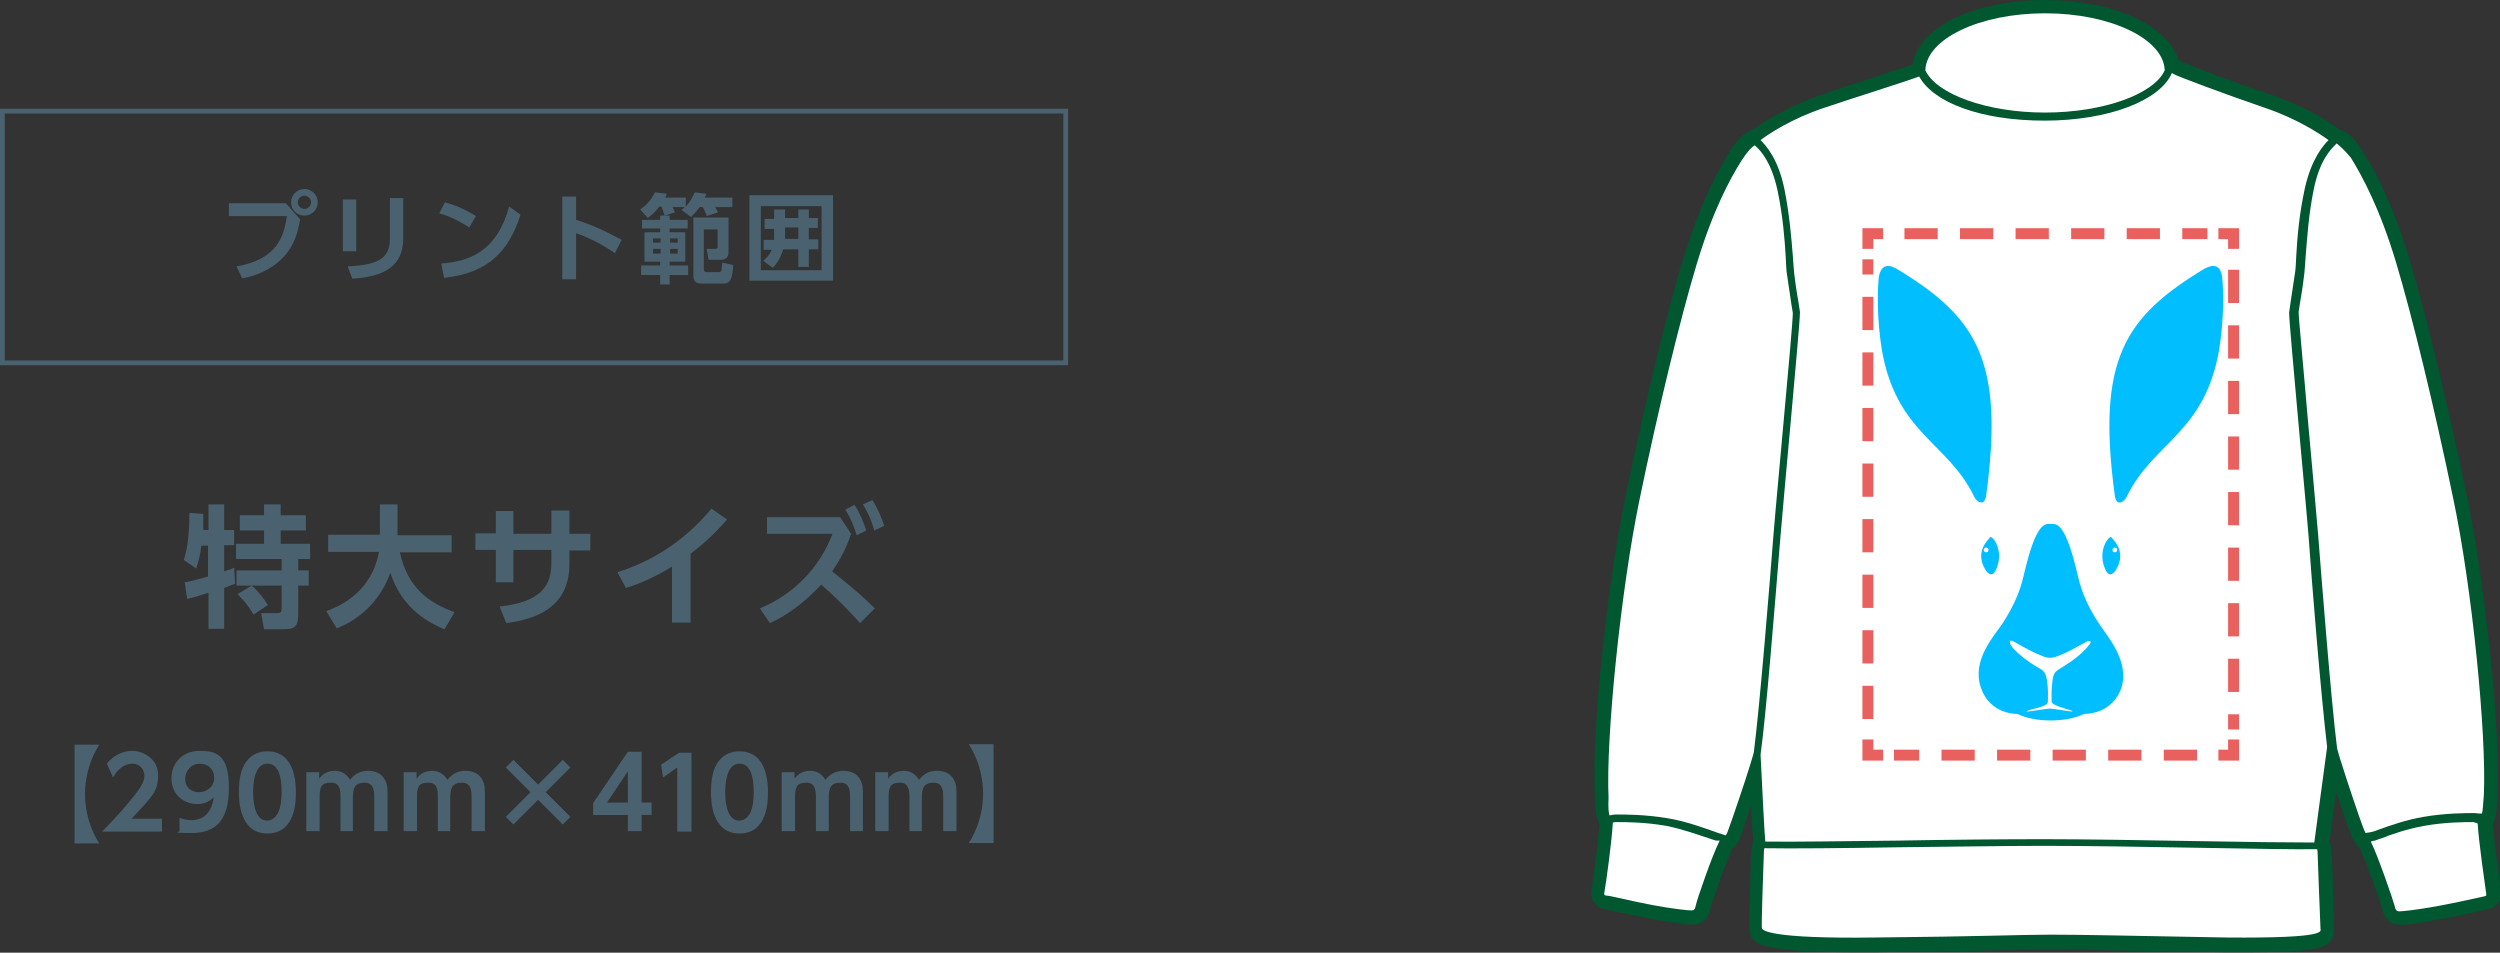 <?xml version="1.0" encoding="UTF-8"?>
<svg id="_レイヤー_1" data-name="レイヤー 1" xmlns="http://www.w3.org/2000/svg" version="1.1" viewBox="0 0 526.4 200.6">
  <rect x="0" y="0" width="526.4" height="200.6" fill="#333333" stroke="none"/>
  <defs>
    <style>
      .cls-1 {
        stroke: #4a626f;
      }

      .cls-1, .cls-2, .cls-3, .cls-4, .cls-5 {
        stroke-miterlimit: 10;
      }

      .cls-1, .cls-3, .cls-4, .cls-5 {
        fill: none;
      }

      .cls-2 {
        stroke: #fff;
        stroke-width: .9px;
      }

      .cls-2, .cls-6 {
        fill: #00beff;
      }

      .cls-3 {
        stroke-dasharray: 0 0 7 4.7;
      }

      .cls-3, .cls-4, .cls-5 {
        stroke: #e9615f;
        stroke-width: 2.3px;
      }

      .cls-7 {
        fill: #4a626f;
      }

      .cls-7, .cls-6, .cls-8, .cls-9 {
        stroke-width: 0px;
      }

      .cls-5 {
        stroke-dasharray: 0 0 7 4.7;
      }

      .cls-8 {
        fill: #005730;
      }

      .cls-9 {
        fill: #fff;
      }
    </style>
  </defs>
  <g>
    <g>
      <path class="cls-7" d="M60.2,42.8l3,3.4c-.5,2.8-1.2,5.3-3.3,7.7-1.7,1.9-4.7,4-8.9,4.7l-1.2-2.5c8.5-1.5,10-6.2,10.6-10.6h-12.2v-2.7h12ZM66.9,42.6c0,1.5-1.2,2.8-2.8,2.8s-2.8-1.2-2.8-2.8,1.3-2.8,2.8-2.8,2.8,1.2,2.8,2.8ZM62.7,42.6c0,.8.7,1.4,1.4,1.4s1.4-.6,1.4-1.4-.7-1.4-1.4-1.4c-.7,0-1.4.6-1.4,1.4Z"/>
      <path class="cls-7" d="M75,52.9h-2.8v-10.9h2.8v10.9ZM84.9,50.2c0,7.1-6,8.1-10.7,8.5l-1-2.6c5.5-.3,8.9-1.2,8.9-5.7v-8.7h2.8s0,8.5,0,8.5Z"/>
      <path class="cls-7" d="M98.8,47.9c-.9-.6-3-2-6.3-3l1.2-2.3c1.5.4,3.8,1.2,6.5,2.9l-1.4,2.4ZM92.9,55.5c6-.5,11.7-2.5,14.3-12l2.4,1.7c-2.4,7.5-6.6,12.3-16.1,13.3l-.6-3Z"/>
      <path class="cls-7" d="M129.5,53.3c-2.9-1.9-4.9-3-8.2-4.2v9.7h-2.9v-17.4h2.9v4.9c4.6,1.4,7.8,3.3,9.6,4.2l-1.4,2.8Z"/>
      <path class="cls-7" d="M139.9,45.2c-.1-.2-.4-1.2-.6-1.7h-.5c-1.1,1.5-1.9,2-2.4,2.4l-1.6-1.8c1.5-1,2.5-2.3,3.1-3.6l2.5.3c-.1.3-.2.4-.3.8h4.3v1.9c1.2-1.3,1.6-2.5,1.9-3l2.4.3c-.1.4-.2.5-.3.8h5.8v2h-3.6c.3.6.4.7.6,1.1l-2.4.8c-.1-.4-.5-1.3-.8-1.9h-.7c-.4.6-.9,1.2-1.8,2.1l-2-1.5c.3-.2.4-.3.7-.6h-2.6c.3.5.3.6.5,1.1l-2.2.7h1.1v.9h3.8v1.8h-3.8v.8h3.3v6.2h-3.3v.8h3.9v2h-3.9v2h-2v-2h-4v-2h4v-.8h-3.3v-6.2h3.3v-.8h-3.8v-1.8h3.8v-.9h.9v-.2ZM137.5,50.2v.9h1.6v-.9h-1.6ZM137.5,52.4v1h1.6v-1h-1.6ZM141.1,50.2v.9h1.6v-.9h-1.6ZM141.1,52.4v1h1.6v-1h-1.6ZM153.4,45.8v7.2c0,1-.4,1.7-1.6,1.7h-2.6l-.4-2.3h1.8c.5,0,.5-.2.5-.4v-3.7h-2.9v8.4c0,.6.4.6.7.6h2.3c.3,0,.6,0,.7-.4.1-.2.1-1.3.2-1.6l2.3.5c-.2,3.3-.8,3.9-2.1,3.9h-4.5c-.9,0-1.8-.2-1.8-1.6v-12.3h7.4Z"/>
      <path class="cls-7" d="M175.4,41.1v18h-17.6v-18h17.6ZM160.2,43.4v13.5h12.8v-13.5h-12.8ZM163,44.1h2.3v1.8h2.8v-1.8h2.2v1.8h1.9v2.1h-1.9v2.4h2v2.1h-2v3.7h-2.2v-3.7h-3.2c-.6,2-1.4,3.1-2.2,3.9l-2-1.5c.6-.5,1.3-1.1,1.8-2.3h-1.7v-2.1h2.2v-2.3h-2v-2.1h2v-2h0ZM165.3,49.5v.8h2.8v-2.4h-2.8v1.6Z"/>
    </g>
    <rect class="cls-1" x=".5" y="23.4" width="223.9" height="53"/>
  </g>
  <g>
    <g>
      <path class="cls-8" d="M472.9,199.1h-4.3c-11.3-.2-19.1-.2-24.9-.4-5.4-.1-9.1-.2-12.1-.2s-6.6.1-12.1.2c-5.8.1-13.6.2-24.9.4h-4.4c-19.8,0-20.3-1.8-20.7-2.9-.2-.4-.2-.6.2-13.2.1-1.8.1-3,.1-3.2,0-.4.1-1.6.5-2.6-.2-1.8-.4-6.9-.9-15.3-1,3.4-3.8,11.6-4.3,12.8-.2.7-.7,2.2-1.8,2.7-1.3,2.4-4.7,12.2-5,13.4-.2.8-.6,2.2-2.4,2.2s-4.2-.4-8.2-1.1c-2.8-.5-5.8-1.1-7.7-1.6-.9-.2-1.7-.4-1.8-.4-.3-.1-1.1-.2-1.6-.8-.2-.2-.5-.7-.3-1.4.4-2.7,1.6-11.2,1.8-14.7-.7-.8-.9-2.2-1-5.4-.6-13,2.6-44.2,6.5-63.1,4.1-19.5,8.7-38.5,12.1-49.5,2.6-8.9,5.9-16.3,9.7-22.3,1.6-2.5,3-3.8,4.2-4.1,1.4-1.1,6.6-4.6,14.2-7.3,3.4-1.2,7.7-2.6,11.4-3.8,3.6-1.2,7.1-2.3,8.8-2.9.3-7.4,11.8-13.3,26.6-13.3s25.2,5.3,26.5,12.3c.4.1.9.3,1.4.6.8.4,10.5,4.2,18.9,7,7.2,2.5,12.5,6,14.2,7.3,1.3.2,2.7,1.5,4.2,4.1,3.8,5.9,7,13.4,9.7,22.3,3.4,11,7.9,30.1,12.1,49.6,3.9,18.9,7.2,50.1,6.5,63.1-.2,3.3-.3,4.6-1,5.4.2,2.8,1,9.3,1.8,14.7,0,.7-.2,1.2-.3,1.4-.5.6-1.3.7-1.6.8-.2,0-1,.2-1.8.4-1.9.4-4.9,1-7.7,1.6-4.1.7-7.4,1.1-8.2,1.1-1.8,0-2.2-1.4-2.4-2.2-.3-1.2-3.7-11-5-13.4-1-.6-1.5-2-1.8-2.7-.5-1.4-3.7-10.7-4.5-13.5-.1-.3-.2-.6-.3-1-.9,6.1-2,14.6-2.3,17,.5,1,.5,2.2.5,2.6s.1,1.4.1,3.2c.3,9.6.3,12,.3,12.8.1.6-.1,1-.4,1.4-.8.8-1.7,1.9-16.6,1.9Z"/>
      <path class="cls-8" d="M430.6,2.8c13.8,0,25.1,5.4,25.2,12.2h.2c.3,0,.9.1,1.7.6.7.5,11,4.4,19.2,7.1,8.2,2.8,13.5,6.8,14.2,7.4h.2c.3,0,1.5.3,3.4,3.4,2.4,3.8,6.1,10.6,9.5,22,3.4,11.3,8.1,30.6,12,49.5,3.9,18.8,7.1,50,6.5,62.7-.2,4.6-.4,4.5-1,4.8,0,3,1.4,13.3,1.8,15.6,0,.5-.2.6-.7.6-.6.1-5.3,1.2-9.6,2s-7.4,1.1-8,1.1-.8-.2-1-1.2-4.2-12.5-5.4-14.2c-.5,0-1-.7-1.4-2.1-.5-1.3-3.7-10.7-4.5-13.4s-2.1-7.3-2.1-7.3c0,0-3,21.7-3.3,23.9.4.6.6,1.6.6,2.3s.6,15.5.4,15.9,1.9,1.9-15.4,1.9h-4.3c-22.1-.2-30.8-.6-37-.6s-15,.2-37,.6h-4.4c-17.9,0-19.2-1.5-19.4-1.9-.2-.4.4-15.3.4-15.9s.2-1.8.6-2.3c-.2-1.4-.6-10.2-1-16.8-.2-4-.3-7.2-.3-7.2,0,0-1.3,4.6-2.1,7.3-.8,2.7-4,12.2-4.5,13.4-.5,1.3-1,2.1-1.4,2.1-1.3,1.8-5.1,13.2-5.4,14.2-.2,1-.5,1.2-1,1.2s-3.6-.3-8-1.1c-4.3-.8-9.1-1.9-9.6-2-.6-.1-.8-.2-.7-.6.3-2.3,1.8-12.6,1.8-15.6-.6-.2-.8-.2-1-4.8-.6-12.8,2.5-43.9,6.5-62.7,3.9-18.8,8.6-38.2,12-49.5s7.1-18.1,9.5-22c2-3.1,3.1-3.4,3.4-3.4h.2c.6-.6,6-4.6,14.2-7.4,7.8-2.6,19.7-6.4,21.2-7,0-.2-.1-.4-.1-.6-.4-6.7,11-12.2,24.9-12.2M430.6,0C423.5,0,416.7,1.4,411.6,3.8c-5.1,2.4-8.2,5.9-8.9,9.8-1.8.6-5,1.7-7.9,2.6-3.8,1.2-8,2.6-11.4,3.8-7.4,2.6-12.6,6-14.3,7.3-2.1.6-3.8,2.8-4.9,4.6-3.8,6.1-7.1,13.7-9.8,22.6-3.4,11.1-8,30.2-12.1,49.8-4,19-7.2,50.4-6.5,63.4.2,2.8.2,4.6,1,5.8-.2,3-1,9-1.7,14.1-.2.9.1,1.8.6,2.5.8,1.1,2.1,1.3,2.5,1.4.2,0,1,.2,1.8.4,1.9.4,4.9,1,7.8,1.6,4.4.8,7.6,1.2,8.5,1.2,3,0,3.6-2.5,3.8-3.3.3-1.3,3.4-10.2,4.7-12.8,1.2-.9,1.8-2.5,2-3.3.2-.6,1-3,1.9-5.7.2,3.7.3,6.2.5,7.4-.4,1.1-.5,2.2-.5,2.8s-.1,1.6-.1,3.1q-.4,13-.2,13.7c.7,2.1,3,2.6,5.2,3,3.4.6,9,.9,16.8.9h4.4c11.3-.2,19.1-.2,24.9-.4,5.4-.1,9-.2,12.1-.2s6.6.1,12.1.2c5.8.1,13.6.2,24.9.4h4.4c14.4,0,16.3-1,17.5-2.3.4-.5.9-1.3.7-2.4.1-1.1,0-4.1-.3-12.8-.1-1.5-.1-3-.1-3.1,0-.6-.1-1.7-.5-2.7.2-1.8.8-6.1,1.4-10.5,1.2,3.6,2.6,7.8,3,8.6.2.7.8,2.3,2,3.3,1.2,2.6,4.4,11.5,4.7,12.8.2.8.8,3.3,3.8,3.3s4.1-.4,8.5-1.2c2.8-.5,5.8-1.1,7.8-1.6s1.5-.3,1.8-.4c.5-.1,1.7-.2,2.5-1.4.6-.7.7-1.6.6-2.5-.7-5.1-1.5-11.1-1.7-14.1.7-1.2.8-3,1-5.8.7-13.1-2.6-44.6-6.5-63.4-4.1-19.6-8.7-38.6-12.1-49.8-2.7-9-6-16.6-9.8-22.6-1.1-1.8-2.8-4.1-4.9-4.6-1.8-1.4-7-4.8-14.3-7.3-8.1-2.7-17.4-6.3-18.7-6.9-.3-.2-.6-.3-.9-.5C456.3,5.3,445,0,430.6,0h0Z"/>
    </g>
    <g>
      <path class="cls-9" d="M375.7,39.7c1.1,5.4,1.5,10.5,1.8,14.2.1,1.5.2,2.8.3,3.8.4,3.4.9,6,.9,6l.3,2c0,1.7-.9,11.4-1.9,22.6-.8,9-1.7,18.5-2.2,24.6-1.3,15.8-3,37.4-4.2,46,0,.6.1,1.3.1,1.9.3,6.1.7,14.2.9,16.4,5.8.1,17-.1,27.8-.2,11-.2,22.4-.3,30.8-.3s21.1.2,31.9.4c10.3.2,20.2.3,25.1.3.3-2.4,1.9-14.1,2.7-20.1-1.3-10.9-3.3-35.6-3.9-44.3-.5-6.2-1.4-15.5-2.2-24.6-1-11.3-1.9-21-1.9-22.6l.3-2.1s.4-2.6.9-6c.2-1,.2-2.3.3-3.8.2-3.7.6-8.7,1.8-14.2,1.4-6.3,3.9-9.1,5-10.2-1.8-1.3-6.6-4.5-13.4-6.8-8.2-2.8-18.6-6.7-19.2-7.1-.2-.1-.2-.2-.4-.2-2.5,5.8-13.4,10-26.8,10s-23.4-3.8-26.4-9.3c-3.5,1.3-13.2,4.3-20,6.6-6.9,2.3-11.7,5.5-13.4,6.8,1.1,1.1,3.7,3.9,5,10.2Z"/>
      <path class="cls-9" d="M492,30.2l-.2.2c-1,1-3.4,3.4-4.6,9.4-1.1,5.3-1.4,10.3-1.7,13.9-.1,1.5-.2,2.9-.3,3.9-.4,3.4-.9,6.1-.9,6.1l-.3,2c0,1.3,1,11.5,1.9,22.2.8,9.1,1.7,18.5,2.2,24.6.7,9,2.7,34.7,4,45.1.3,1,.6,2.2.9,3,.8,2.7,4,12.2,4.5,13.4.2.6.4,1,.6,1.4.6-.1,1.3-.2,1.6-.3.2-.1.7-.2,1.4-.5,1.9-.7,5.6-2,9.2-2.6,4.6-.8,9-.8,10.6-.8h.2c.6.1,1,.1,1.5.1.2-.6.2-1.7.4-3.9.6-12.8-2.5-43.9-6.5-62.7-3.9-18.8-8.6-38.2-12-49.5s-7.1-18.1-9.5-22c-1.5-1.8-2.5-2.6-3-3Z"/>
      <path class="cls-9" d="M430.6,23.7c12.3,0,23-3.9,25.2-8.9-.2-6.6-11.4-12-25.2-12s-25,5.4-25.2,12c2.3,5,12.9,8.9,25.2,8.9Z"/>
      <path class="cls-9" d="M338.9,171.7c.7-.2,1.4-.2,1.5-.2h.2c1.6,0,5.9,0,10.6.8,3.6.6,7.2,1.9,9.2,2.6.6.2,1.1.4,1.4.5.5.2,1.1.3,1.6.5.2-.3.4-.8.6-1.4.5-1.3,3.7-10.7,4.5-13.4.2-.8.6-1.8.8-2.8,1.3-10.2,3.4-36.3,4.1-45.4.5-6.2,1.4-15.5,2.2-24.6,1-10.8,1.9-21,1.9-22.4l-.3-1.8s-.4-2.6-.9-6.1c-.2-1-.2-2.4-.3-3.9-.2-3.6-.6-8.6-1.7-13.9-1.3-6.1-3.6-8.5-4.6-9.4l-.2-.2c-.6.3-1.5,1.2-2.8,3.2-2.4,3.8-6.1,10.6-9.5,22-3.4,11.3-8.1,30.6-12,49.5-3.9,18.8-7.1,50-6.5,62.7-.1,2,0,3.1.2,3.7Z"/>
      <path class="cls-9" d="M361.3,177c-.2-.1-.7-.2-1.5-.5-1.9-.6-5.4-1.9-8.9-2.6-4.5-.8-8.7-.8-10.2-.8h-.2c-.2,0-.6,0-.9.1-.2,3.8-1.4,12.6-1.8,14.8-.1.5.2.6.7.6s5.3,1.2,9.6,2c4.3.8,7.4,1.1,8,1.1s.8-.2,1-1.2,3.4-10.4,5-13.5c-.2,0-.5,0-.8,0Z"/>
      <path class="cls-9" d="M520.8,173.1h-.2c-1.6,0-5.8,0-10.2.8-3.4.6-7,1.8-8.9,2.6-.8.2-1.3.5-1.5.5s-.4.1-.8.2c1.5,3,4.8,12.6,5,13.5.2,1,.5,1.2,1,1.2s3.6-.3,8-1.1c4.3-.8,9.1-1.9,9.6-2,.6-.1.8-.2.7-.6-.3-2.2-1.6-11.1-1.8-14.8-.4-.2-.7-.2-.9-.3Z"/>
      <path class="cls-9" d="M488,179.8c0-.2,0-.6-.1-1-4.3.1-13.2-.1-25.5-.3-10.8-.2-23-.4-31.9-.4s-19.8.2-30.7.3c-12,.2-22.7.3-28.3.2-.1.4-.1.7-.1,1,0,.6-.6,15.5-.4,15.9s1.7,2.2,23.8,1.9c22.1-.2,30.8-.6,37-.6s15,.2,37,.6c22.1.2,19.7-1.4,19.8-1.9,0-.1-.6-14.9-.6-15.7Z"/>
    </g>
  </g>
  <g>
    <g>
      <polyline class="cls-4" points="470.3 155.7 470.3 159 467.1 159"/>
      <line class="cls-3" x1="462.6" y1="159" x2="398.8" y2="159"/>
      <polyline class="cls-4" points="396.5 159 393.3 159 393.3 155.7"/>
      <line class="cls-5" x1="393.3" y1="151.4" x2="393.3" y2="54.6"/>
      <polyline class="cls-4" points="393.3 52.4 393.3 49.2 396.5 49.2"/>
      <line class="cls-3" x1="401" y1="49.2" x2="464.8" y2="49.2"/>
      <polyline class="cls-4" points="467.1 49.2 470.3 49.2 470.3 52.4"/>
      <line class="cls-5" x1="470.3" y1="56.8" x2="470.3" y2="153.6"/>
    </g>
    <g>
      <path class="cls-6" d="M441.8,146.7c0,2.9-4.4,5-10,5s-10-2.1-10-5,4.4-5.3,10-5.3c5.6.1,10,2.5,10,5.3Z"/>
      <path class="cls-6" d="M399.2,56.5c16.9,10.2,22.9,19.1,19,47.9-.4,2.5-2.1,1.1-2.5.2-5.6-11.6-16.5-13.3-19.5-31.2-1-6.4-.9-12-.6-15.1.4-2.1,1.5-2.9,3.6-1.8Z"/>
      <path class="cls-6" d="M464.3,56.5c-16.9,10.2-22.9,19.1-19,47.9.4,2.5,2.1,1.1,2.5.2,5.6-11.6,16.5-13.3,19.5-31.2,1-6.4.9-12,.6-15.1-.3-2.1-1.4-2.9-3.6-1.8Z"/>
      <path class="cls-6" d="M441.9,131.2c-1.9-2.9-3.5-6-4.4-10-2.6-11.2-4.4-10.9-5.7-10.9s-3.1-.3-5.7,10.9c-.9,4-2.5,7-4.4,10-1.8,2.7-6.6,7.8-4.6,13.6,1.8,5.4,7.7,6.8,12.6,4.4.6-.3,1.7-.5,2.2-1.7.6,1.2,1.6,1.4,2.2,1.7,4.9,2.4,10.8.9,12.6-4.4,1.7-5.7-3-10.8-4.8-13.6Z"/>
      <path class="cls-9" d="M439,135.3c-1.8,1-4.2,2.3-5.1,2.6-.8.3-1.4.6-2.2.6s-1.4-.2-2.2-.6c-.9-.3-3.2-1.5-5.1-2.6-1.4-.9-1.4-.2-.9.7.6.9,2.6,2.7,4.7,4s2.6,1.1,2.9,4c.2,1.5.1,2.8.1,3.8s-3.3,1.4-4.1,1.8-.3.2,0,.2c.6,0,3.8-.6,4.5-.6s4,.6,4.5.6.3-.1,0-.2c-.8-.3-4.1-1.1-4.1-1.8s-.1-2.3.1-3.8c.2-2.8.8-2.6,2.9-4,2.1-1.3,4.1-3.1,4.7-4,.8-.8.7-1.5-.7-.7Z"/>
      <g>
        <path class="cls-2" d="M443.3,113.5c-1.2,1.7-1.5,4.3-.4,6.6.9,2.1,2.5,1.3,3.2-.2.7-1.2,1.7-3.9-.9-6.7-.6-1.1-1.4-.4-1.9.3Z"/>
        <circle class="cls-9" cx="445.3" cy="115.8" r=".5"/>
      </g>
      <g>
        <path class="cls-2" d="M420.3,113.5c1.2,1.7,1.5,4.3.4,6.6-.9,2.1-2.5,1.3-3.2-.2-.7-1.2-1.7-3.9.9-6.7.6-1.1,1.4-.4,1.9.3Z"/>
        <circle class="cls-9" cx="418.2" cy="115.8" r=".5"/>
      </g>
    </g>
  </g>
  <g>
    <path class="cls-7" d="M15.7,177.5v-20.7h5.2c-.3.5-3,4.5-3,10.4s2.7,9.9,3,10.4h-5.2Z"/>
    <path class="cls-7" d="M34.1,172.4v2.7h-12.6c1.8-1.9,3.8-3.9,5.9-6.5,2.5-3,3-4.1,3-5.3s-.9-2.5-2.5-2.5c-2.4,0-3.7,2.2-4.1,2.9l-1.3-2.9c1.3-1.7,3.3-2.7,5.4-2.7s5.4,1.6,5.4,5.1-1.2,4.4-5.6,9.2h6.4Z"/>
    <path class="cls-7" d="M37.8,172.2c1,.4,1.8.5,2.4.5,1.7,0,4.2-.6,4.8-4.8-.7.6-1.6,1.4-3.5,1.4-2.8,0-5.4-2-5.4-5.4s2.5-5.8,5.9-5.8,6.2.7,6.2,7.7-2.8,9.6-7.9,9.6-2.1-.3-2.5-.4v-2.8ZM41.9,166.8c1.6,0,3.2-1.1,3.2-3s-1.3-3-3.1-3-3,1.6-3,3.1c-.1,1.9,1.3,2.9,2.9,2.9Z"/>
    <path class="cls-7" d="M50.3,166.8c0-2.9.5-4.9,1.4-6.2,1.1-1.7,2.8-2.4,4.6-2.4,6,0,6,7.1,6,8.7s0,8.6-6,8.6-6-7.3-6-8.7ZM59.3,166.8c0-3.6-.8-6-3-6s-3,2.7-3,6,.8,6,3,6c2.2-.2,3-2.7,3-6Z"/>
    <path class="cls-7" d="M71.7,175v-7.1c0-1.2,0-3.1-1.9-3.1s-2.5.5-2.5,3v7.2h-2.8v-12.4h2.7v1.4c.3-.5,1.3-1.7,3.3-1.7s2.9,1.4,3.2,1.9c1.1-1.4,2.4-1.9,3.8-1.9s2.9.5,3.6,2c.5.9.5,1.9.5,3.4v7.3h-2.8v-7.1c0-1.1,0-3.1-2-3.1s-2.5,1-2.5,3.2v7h-2.6Z"/>
    <path class="cls-7" d="M92.2,175v-7.1c0-1.2,0-3.1-1.9-3.1s-2.5.5-2.5,3v7.2h-2.8v-12.4h2.7v1.4c.3-.5,1.3-1.7,3.3-1.7s2.9,1.4,3.2,1.9c1.1-1.4,2.4-1.9,3.8-1.9s2.9.5,3.6,2c.5.9.5,1.9.5,3.4v7.3h-2.8v-7.1c0-1.1,0-3.1-2-3.1s-2.5,1-2.5,3.2v7h-2.6Z"/>
    <path class="cls-7" d="M118.5,160l1.6,1.6-5.2,5.2,5.2,5.2-1.6,1.6-5.2-5.2-5.2,5.2-1.6-1.6,5.2-5.2-5.2-5.2,1.6-1.6,5.2,5.2,5.2-5.2Z"/>
    <path class="cls-7" d="M132.2,175v-3.4h-7.3v-2.5l7.3-10.8h2.9v10.7h2.1v2.6h-2.1v3.4h-2.9ZM127.8,169h4.4v-6.6l-4.4,6.6Z"/>
    <path class="cls-7" d="M143,158.5h2.6v16.6h-3v-13.5l-3,2.1-.4-2.7,3.8-2.5Z"/>
    <path class="cls-7" d="M149.7,166.8c0-2.9.5-4.9,1.4-6.2,1.1-1.7,2.8-2.4,4.6-2.4,6,0,6,7.1,6,8.7s0,8.6-6,8.6-6-7.3-6-8.7ZM158.7,166.8c0-3.6-.8-6-3-6s-3,2.7-3,6,.8,6,3,6c2.3-.2,3-2.7,3-6Z"/>
    <path class="cls-7" d="M171.8,175v-7.1c0-1.2-.1-3.1-1.9-3.1s-2.5.5-2.5,3v7.2h-2.8v-12.4h2.7v1.4c.3-.5,1.3-1.7,3.3-1.7s2.9,1.4,3.2,1.9c1.1-1.4,2.4-1.9,3.8-1.9s2.9.5,3.6,2c.5.9.5,1.9.5,3.4v7.3h-2.7v-7.1c0-1.1,0-3.1-2-3.1s-2.5,1-2.5,3.2v7h-2.7Z"/>
    <path class="cls-7" d="M191.5,175v-7.1c0-1.2-.1-3.1-1.9-3.1s-2.5.5-2.5,3v7.2h-2.8v-12.4h2.7v1.4c.3-.5,1.3-1.7,3.3-1.7s2.9,1.4,3.2,1.9c1.1-1.4,2.4-1.9,3.8-1.9s2.9.5,3.6,2c.5.9.5,1.9.5,3.4v7.3h-2.8v-7.1c0-1.1,0-3.1-2-3.1s-2.5,1-2.5,3.2v7h-2.6Z"/>
    <path class="cls-7" d="M209.2,156.8v20.7h-5.2c.3-.5,3-4.5,3-10.4s-2.7-9.9-3-10.4h5.2Z"/>
  </g>
  <g>
    <path class="cls-7" d="M38.8,122.6c.7,0,2-.4,5-1.2v-6.5h-1.4c-.2,1.7-.6,3.4-1.1,4.8l-2.6-1.8c.6-1.9,1.1-4.1,1.2-9.9l2.9.2c0,1,0,2,0,3.4h1.1v-5.4h3.3v5.4h2.1v3.2h-2.1v5.5c1.3-.4,1.6-.5,2.1-.8l.2,3.4c-.6.2-.9.4-2.3.9v8.6h-3.3v-7.6c-1.5.5-3.4,1.1-4.5,1.3l-.5-3.5ZM53,123.3h-3.2v-3.2h9.5v-2.4h-9.6v-3.2h5.9v-2.8h-5.1v-3.2h5.1v-2.3h3.5v2.3h5.3v3.2h-5.3v2.8h6.2v3.2h-2.5v2.4h2.2v3.2h-2.2v5.6c0,2.8-.4,3.6-3.1,3.6h-4.1l-.6-3.4h3.4c.9,0,.9-.5.9-1.2v-4.6h-6.3c1.3,1.1,2.7,2.9,3.4,4.1l-3,2c-1.5-2.5-2.8-3.7-3.4-4.3l3-1.8Z"/>
    <path class="cls-7" d="M68.7,128.7c2-.8,9.4-3.4,11.1-12.5h-10.7v-3.6h10.9v-6.4h3.7v6.5h11.4v3.6h-10.9c1.6,7.4,6,10.6,11.5,12.6l-2.1,3.6c-2.7-1.1-8.9-4-11.4-11.9-3,8.2-9.3,10.9-11.3,11.7l-2.2-3.6Z"/>
    <path class="cls-7" d="M124.3,112.4v3.5h-4.4v2.8c0,9.4-7.3,11.7-13.3,12.5l-1.4-3.5c8.8-.9,10.9-4.5,10.9-9.1v-2.8h-8v6.8h-3.7v-6.8h-4.3v-3.5h4.3v-4.7h3.7v4.8h8v-4.9h3.8v4.9h4.4Z"/>
    <path class="cls-7" d="M145.5,131.1h-4v-11.8c-4.5,2.8-8.1,4-9.7,4.5l-1.8-3.3c11.8-3.7,18.1-11.4,19.8-13.4l3.3,2.3c-1.1,1.2-3.7,4.2-7.7,7.2v14.5h0Z"/>
    <path class="cls-7" d="M179.2,112.4c-.9,2.8-2.3,5.5-4,7.9,5.7,4.6,5.9,4.8,9,7.8l-3.1,3.1c-3.4-3.8-6.2-6.4-8.2-8.1-3.6,3.9-7.4,6.6-10.8,8.1l-2.1-3.1c7.1-2.9,12.6-8.6,15.3-15.7h-13.8v-3.5h15.4l2.3,3.5ZM179.9,106.3c1.2,1.8,1.9,3.6,2.5,5.4l-2,1c-.8-2.4-1.2-3.4-2.4-5.4l1.9-1ZM183.7,105.3c1.1,1.8,1.8,3.4,2.5,5.4l-2.1,1c-.7-2.3-1.2-3.5-2.4-5.5l2-.9Z"/>
  </g>
</svg>